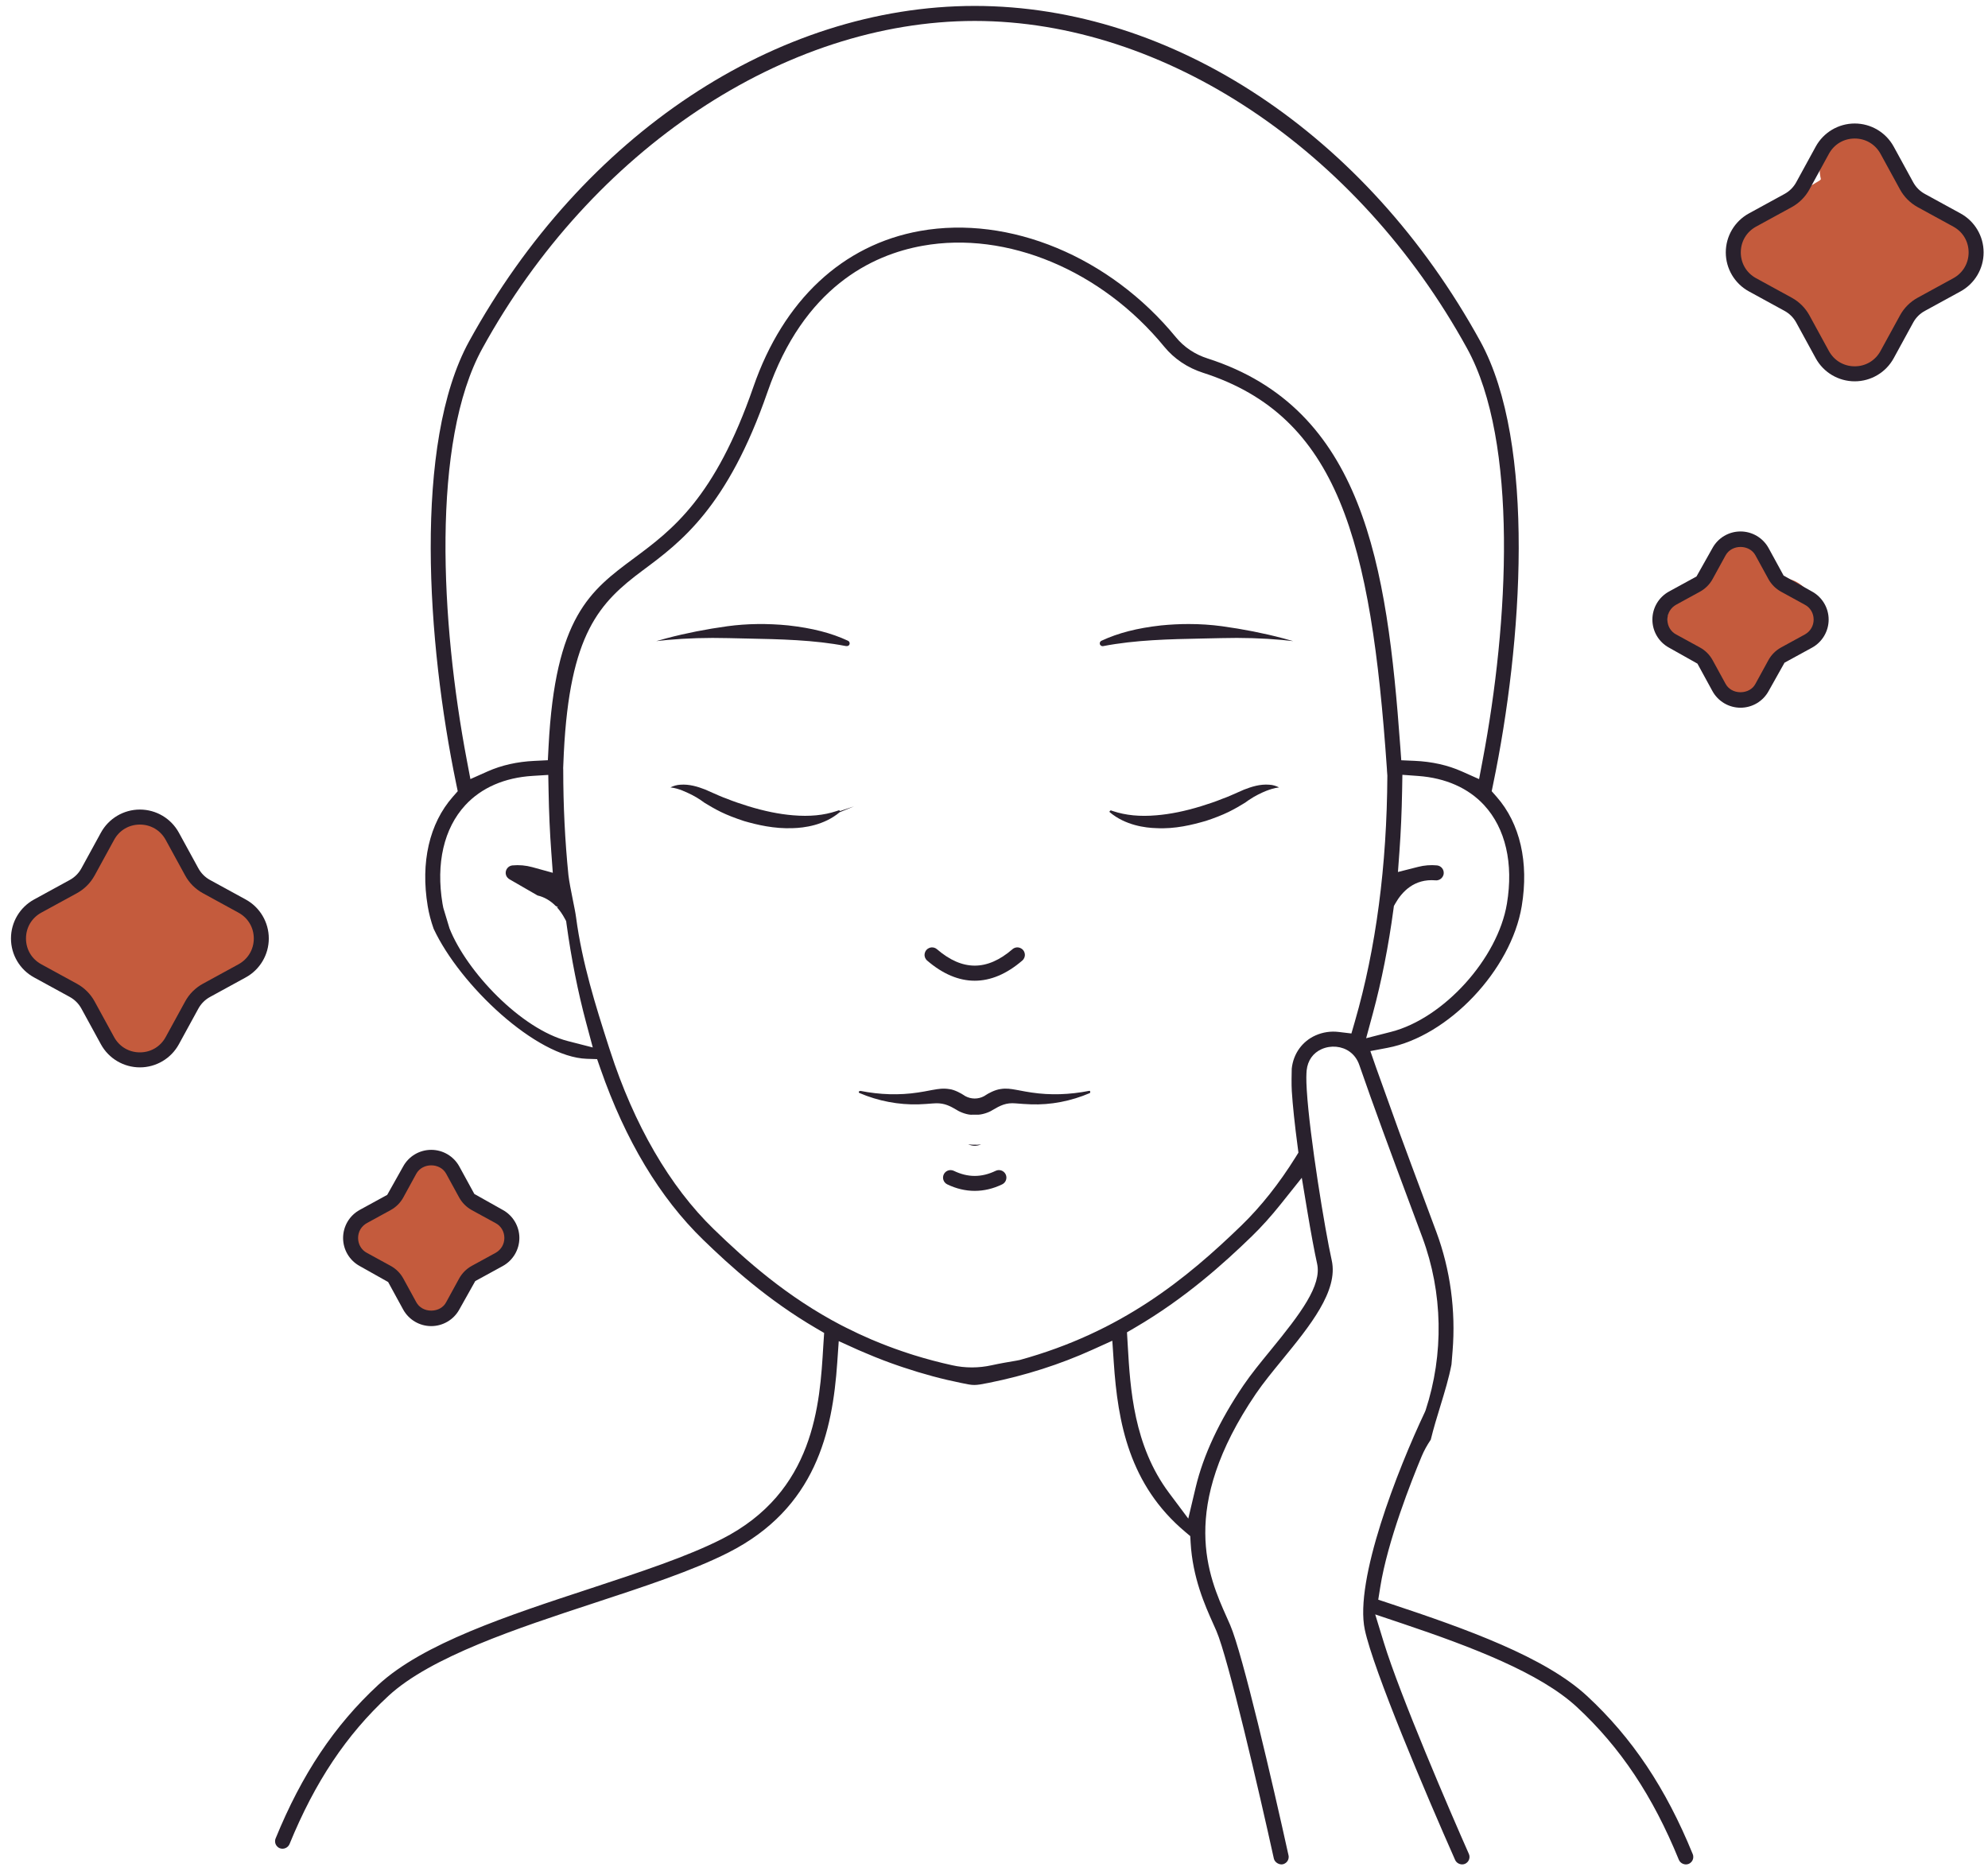 <svg xmlns="http://www.w3.org/2000/svg" fill="none" viewBox="0 0 148 139" height="139" width="148">
<path fill="#C45B3D" d="M144.748 15.763C144.398 15.699 144.061 15.603 143.723 15.493C143.573 15.408 143.417 15.334 143.269 15.245C143.25 15.233 143.147 15.179 143.051 15.123C142.991 15.072 142.931 15.021 142.872 14.969C142.736 14.845 142.604 14.715 142.479 14.58C142.357 14.446 142.009 13.973 142.451 14.573C142.089 14.083 141.665 13.702 141.162 13.46C141.145 12.703 140.943 11.959 140.614 11.225C140.016 9.886 137.966 9.466 136.793 10.222C135.635 10.969 135.274 12.141 135.56 13.343C135.544 13.359 135.531 13.375 135.514 13.391C135.495 13.411 135.491 13.418 135.478 13.434L135.449 13.448C135.274 13.549 135.106 13.661 134.929 13.759C134.602 13.94 134.265 14.098 133.931 14.261C131.838 15.281 128.722 16.621 129.455 19.52C129.777 20.787 130.754 21.472 131.799 22.107C132.102 22.29 132.388 22.494 132.681 22.691L132.714 22.712L132.726 22.724C132.873 22.849 133.021 22.971 133.166 23.098C133.453 23.354 133.73 23.622 133.995 23.902C134.227 24.148 134.448 24.537 134.717 24.743C134.737 24.77 134.758 24.797 134.777 24.824C134.887 24.982 134.995 25.142 135.1 25.303C135.307 25.628 135.498 25.962 135.679 26.301C136.61 28.046 139.618 28.201 140.503 26.301C140.802 25.659 141.142 25.038 141.531 24.444C141.637 24.283 141.746 24.124 141.859 23.967C141.912 23.893 142.246 23.495 142.005 23.767C142.059 23.706 142.115 23.642 142.134 23.619C142.259 23.471 142.388 23.327 142.518 23.184C142.991 22.669 143.505 22.205 144.039 21.756C144.172 21.667 144.299 21.568 144.431 21.479C144.751 21.262 145.08 21.06 145.415 20.868C146.389 20.311 146.896 19.174 146.749 18.085C146.613 17.072 145.824 15.96 144.748 15.763Z"></path>
<path fill="#C45B3D" d="M134.853 44.393C134.469 43.797 133.896 43.272 133.184 43.11C132.875 43.04 132.579 43.026 132.287 43.045C132.214 42.434 131.92 41.813 131.5 41.393C131.015 40.908 130.221 40.544 129.525 40.575C128.066 40.64 126.916 41.684 126.761 43.12C126.745 43.201 126.719 43.279 126.696 43.357L126.665 43.413C126.632 43.445 126.6 43.478 126.567 43.509L126.518 43.537C126.4 43.569 126.284 43.615 126.161 43.633C125.937 43.727 125.715 43.821 125.493 43.915C125.167 44.09 124.906 44.33 124.709 44.634C124.345 45.105 124.083 45.715 124.109 46.327C124.132 46.822 124.259 47.298 124.49 47.736C124.783 48.29 125.33 48.674 125.901 48.912C126.056 48.985 126.197 49.08 126.341 49.172C126.405 49.232 126.469 49.295 126.531 49.36C126.609 49.482 126.685 49.606 126.749 49.736C126.753 49.748 126.758 49.759 126.762 49.773C127.072 50.911 128.241 51.877 129.455 51.823C129.95 51.8 130.426 51.673 130.864 51.442C131.191 51.266 131.452 51.026 131.649 50.722C131.807 50.548 131.921 50.347 132.014 50.135C132.158 49.831 132.326 49.542 132.516 49.265C132.69 49.066 132.877 48.879 133.073 48.702C133.325 48.528 133.576 48.354 133.851 48.215C134.454 47.911 134.96 47.181 135.135 46.546C135.319 45.877 135.236 44.987 134.853 44.393Z"></path>
<path fill="#C45B3D" d="M6.63 74.949C6.647 74.975 6.669 75.005 6.695 75.037C6.677 75.012 6.657 74.984 6.642 74.964L6.63 74.949Z"></path>
<path fill="#C45B3D" d="M17.574 67.295C17.17 67.068 16.773 66.829 16.389 66.57C16.189 66.434 15.903 66.291 15.742 66.109C16.206 66.635 15.758 66.118 15.607 65.992C14.87 65.374 14.197 64.69 13.579 63.955C13.539 63.908 13.487 63.88 13.445 63.837C13.38 62.927 12.902 62.041 12.082 61.608C10.728 60.893 9.067 61.274 8.261 62.61C8.08 62.91 7.893 63.203 7.693 63.489C7.671 63.523 7.642 63.574 7.614 63.621L7.561 63.687C7.503 63.762 7.443 63.836 7.381 63.91C6.937 64.447 6.454 64.953 5.939 65.423C5.706 65.637 5.465 65.838 5.222 66.039L5.178 66.068C5.021 66.176 4.867 66.289 4.709 66.394C4.128 66.783 3.52 67.125 2.892 67.431C1.901 67.914 1.422 69.192 1.559 70.214C1.718 71.401 2.497 72.099 3.559 72.536C2.811 72.228 3.399 72.472 3.541 72.541C3.702 72.619 3.86 72.699 4.015 72.784C4.301 72.939 4.579 73.109 4.85 73.289C4.974 73.372 5.093 73.459 5.215 73.545C5.483 73.776 5.747 74.008 5.997 74.259C6.217 74.479 6.427 74.711 6.629 74.949C6.613 74.925 6.6 74.905 6.605 74.9C6.601 74.903 6.617 74.928 6.642 74.964L6.655 74.978C6.911 75.283 6.795 75.162 6.694 75.037C6.777 75.15 6.888 75.297 6.913 75.335C7.311 75.925 7.644 76.55 7.923 77.205C8.352 78.207 9.734 78.669 10.706 78.538C11.889 78.379 12.599 77.602 13.029 76.538C12.729 77.281 12.967 76.686 13.034 76.545C13.111 76.382 13.192 76.221 13.277 76.062C13.418 75.798 13.571 75.539 13.734 75.288C13.832 75.136 13.938 74.991 14.037 74.841L14.05 74.821C14.262 74.574 14.47 74.329 14.697 74.096C14.928 73.859 15.168 73.632 15.417 73.416L15.554 73.3C15.638 73.232 15.673 73.203 15.683 73.193C15.727 73.166 15.764 73.144 15.775 73.136C16.343 72.74 16.945 72.405 17.574 72.118C19.515 71.233 19.274 68.249 17.574 67.295Z"></path>
<path fill="#C45B3D" d="M37.72 91.791C37.641 91.205 37.401 90.599 36.952 90.187C36.764 90.042 36.575 89.896 36.386 89.75C36.138 89.606 35.876 89.514 35.605 89.452C35.456 89.43 35.315 89.378 35.172 89.337C35.119 89.308 35.068 89.277 35.017 89.246C34.985 89.215 34.954 89.183 34.924 89.151C34.901 89.117 34.881 89.081 34.86 89.045C34.818 88.899 34.759 88.756 34.737 88.603C34.647 87.985 33.986 87.215 33.453 86.933C32.889 86.635 32.307 86.516 31.672 86.602C31.086 86.68 30.48 86.921 30.068 87.369C29.923 87.558 29.777 87.747 29.631 87.934C29.413 88.312 29.307 88.719 29.276 89.148C29.261 89.246 29.242 89.343 29.224 89.442C29.035 89.451 28.843 89.477 28.651 89.53C28.003 89.709 27.302 90.21 26.982 90.814C26.639 91.463 26.468 92.247 26.701 92.967C26.917 93.635 27.336 94.308 27.984 94.636C28.421 94.856 28.866 94.997 29.317 95.076C29.305 95.18 29.289 95.276 29.279 95.387C29.219 96.061 29.634 96.898 30.097 97.362C30.582 97.846 31.376 98.211 32.072 98.18C32.795 98.147 33.544 97.909 34.048 97.362C34.49 96.879 34.71 96.352 34.813 95.737L34.783 95.96C34.81 95.773 34.877 95.598 34.931 95.42C34.964 95.362 34.996 95.306 35.031 95.25C35.098 95.179 35.168 95.109 35.24 95.043C35.288 95.013 35.336 94.984 35.385 94.958C35.497 94.925 35.604 94.878 35.719 94.856C36.349 94.732 37.092 94.132 37.388 93.572C37.687 93.008 37.805 92.426 37.72 91.791Z"></path>
<path fill="#29212D" d="M73.04 85.202C72.939 85.211 72.832 85.228 72.736 85.228C72.711 85.228 72.686 85.226 72.66 85.226H72.468C72.346 85.228 72.21 85.21 72.077 85.196C72.421 85.34 72.701 85.342 73.04 85.202Z"></path>
<path fill="#29212D" d="M145.954 15.89L143.304 14.44C142.934 14.24 142.631 13.937 142.43 13.567L140.98 10.915C140.399 9.855 139.286 9.195 138.077 9.195C136.868 9.195 135.755 9.855 135.174 10.916L133.725 13.566C133.524 13.936 133.221 14.239 132.851 14.44L130.199 15.89C129.139 16.471 128.479 17.584 128.479 18.793C128.479 20.002 129.139 21.114 130.2 21.695L132.854 23.146C133.223 23.348 133.524 23.65 133.725 24.018L135.174 26.671C135.755 27.731 136.868 28.39 138.077 28.39C139.286 28.39 140.399 27.731 140.98 26.67L142.43 24.016C142.631 23.647 142.934 23.345 143.305 23.145L145.955 21.695C147.015 21.114 147.674 20.002 147.674 18.793C147.674 17.584 147.015 16.471 145.954 15.89ZM145.417 20.715L142.765 22.165C142.209 22.469 141.753 22.923 141.449 23.48L139.997 26.133C139.607 26.847 138.89 27.273 138.077 27.273C137.265 27.273 136.546 26.847 136.155 26.133L134.704 23.477C134.399 22.922 133.944 22.468 133.39 22.165L130.736 20.713C130.022 20.323 129.597 19.606 129.597 18.793C129.597 17.979 130.022 17.262 130.736 16.871L133.392 15.42C133.945 15.116 134.4 14.661 134.705 14.105L136.156 11.452C136.546 10.738 137.265 10.313 138.077 10.313C138.89 10.313 139.607 10.738 139.999 11.452L141.449 14.105C141.752 14.659 142.207 15.115 142.766 15.422L145.417 16.872C146.131 17.262 146.557 17.979 146.557 18.793C146.557 19.606 146.131 20.323 145.417 20.715Z"></path>
<path fill="#29212D" d="M134.895 44.038L132.784 42.852L131.668 40.809C131.249 40.044 130.447 39.568 129.575 39.568C128.703 39.568 127.903 40.043 127.486 40.807L126.297 42.921L124.253 44.039C123.488 44.458 123.015 45.258 123.015 46.131C123.015 47.002 123.488 47.803 124.253 48.219L126.368 49.408L127.484 51.451C127.903 52.216 128.703 52.691 129.575 52.691C130.447 52.691 131.249 52.216 131.668 51.45L132.852 49.339L134.895 48.222C135.66 47.804 136.136 47.002 136.137 46.13C136.137 45.259 135.661 44.456 134.895 44.038ZM134.382 47.228L132.598 48.204C132.198 48.424 131.869 48.751 131.649 49.155L130.686 50.914C130.489 51.293 130.075 51.533 129.586 51.538H129.576C129.089 51.538 128.673 51.302 128.46 50.907L127.502 49.156C127.282 48.751 126.954 48.424 126.555 48.206L124.789 47.24C124.385 47.03 124.132 46.611 124.132 46.13C124.132 45.658 124.379 45.242 124.793 45.017L126.554 44.054C126.954 43.834 127.282 43.508 127.498 43.11L128.466 41.344C128.931 40.511 130.227 40.521 130.68 41.334L131.652 43.111C131.869 43.508 132.198 43.835 132.6 44.056L134.359 45.02C134.765 45.23 135.02 45.649 135.02 46.13C135.02 46.588 134.782 46.998 134.382 47.228Z"></path>
<path fill="#29212D" d="M18.291 66.968L15.64 65.518C15.271 65.318 14.969 65.015 14.767 64.645L13.316 61.993C12.735 60.933 11.623 60.273 10.414 60.273C9.205 60.273 8.092 60.933 7.512 61.994L6.062 64.644C5.861 65.014 5.559 65.317 5.189 65.518L2.537 66.968C1.475 67.549 0.817 68.662 0.817 69.871C0.817 71.08 1.475 72.193 2.538 72.772L5.192 74.223C5.561 74.426 5.861 74.727 6.062 75.096L7.512 77.749C8.092 78.809 9.205 79.468 10.414 79.468C11.623 79.468 12.735 78.809 13.316 77.748L14.767 75.094C14.969 74.725 15.271 74.423 15.642 74.222L18.292 72.772C19.352 72.193 20.011 71.08 20.011 69.871C20.011 68.662 19.352 67.549 18.291 66.968ZM17.755 71.793L15.103 73.242C14.546 73.547 14.09 74.001 13.786 74.558L12.334 77.211C11.944 77.925 11.227 78.351 10.414 78.351C9.601 78.351 8.883 77.925 8.493 77.211L7.042 74.556C6.736 74 6.281 73.546 5.727 73.242L3.073 71.791C2.359 71.401 1.935 70.683 1.935 69.871C1.935 69.058 2.359 68.34 3.073 67.949L5.729 66.498C6.282 66.194 6.737 65.739 7.043 65.183L8.494 62.529C8.883 61.816 9.601 61.391 10.414 61.391C11.227 61.391 11.944 61.816 12.335 62.529L13.786 65.183C14.088 65.737 14.545 66.193 15.104 66.5L17.755 67.95C18.468 68.34 18.894 69.058 18.894 69.871C18.894 70.683 18.468 71.401 17.755 71.793Z"></path>
<path fill="#29212D" d="M26.781 94.26L28.895 95.448L30.011 97.491C30.43 98.256 31.231 98.731 32.103 98.731C32.975 98.731 33.777 98.256 34.196 97.491L35.381 95.379L37.423 94.262C38.188 93.844 38.664 93.042 38.666 92.17C38.666 91.3 38.19 90.496 37.423 90.078L35.313 88.892L34.196 86.849C33.777 86.084 32.975 85.608 32.103 85.608C31.231 85.608 30.43 86.083 30.013 86.847L28.826 88.961L26.781 90.079C26.017 90.498 25.542 91.299 25.542 92.171C25.542 93.042 26.017 93.843 26.781 94.26ZM27.322 91.057L29.081 90.094C29.483 89.874 29.81 89.548 30.027 89.15L30.993 87.384C31.458 86.551 32.754 86.561 33.209 87.374L34.181 89.151C34.398 89.548 34.726 89.875 35.127 90.097L36.888 91.06C37.294 91.27 37.548 91.689 37.548 92.17C37.548 92.628 37.31 93.038 36.91 93.269L35.126 94.244C34.726 94.464 34.398 94.791 34.177 95.195L33.214 96.954C33.018 97.333 32.603 97.573 32.115 97.578H32.104C31.618 97.578 31.201 97.342 30.988 96.947L30.03 95.196C29.81 94.791 29.483 94.465 29.083 94.246L27.317 93.28C26.914 93.07 26.659 92.651 26.659 92.17C26.659 91.698 26.907 91.282 27.322 91.057Z"></path>
<path fill="#29212D" d="M76.104 71.517C76.257 71.385 76.29 71.222 76.297 71.136C76.304 71.049 76.295 70.882 76.163 70.729C76.032 70.578 75.867 70.543 75.782 70.536C75.69 70.528 75.528 70.538 75.375 70.671C73.486 72.3 71.646 72.3 69.754 70.671C69.622 70.557 69.482 70.536 69.39 70.536C69.374 70.536 69.361 70.536 69.349 70.536C69.261 70.543 69.098 70.578 68.967 70.729C68.834 70.882 68.826 71.049 68.831 71.136C68.838 71.222 68.873 71.385 69.025 71.517C71.349 73.516 73.78 73.516 76.104 71.517Z"></path>
<path fill="#29212D" d="M76.791 81.34C76.486 81.296 76.18 81.24 75.825 81.171L75.613 81.133C75.283 81.075 74.907 81.01 74.501 81.08C74.061 81.13 73.532 81.431 73.391 81.529L73.268 81.607C72.828 81.847 72.302 81.847 71.861 81.607L71.739 81.529C71.6 81.432 71.067 81.129 70.694 81.089C70.219 81.008 69.845 81.075 69.515 81.133L69.371 81.157C68.956 81.238 68.645 81.296 68.329 81.341C66.956 81.549 65.512 81.507 64.05 81.218L63.937 81.264C63.921 81.301 63.943 81.359 63.98 81.376C65.39 81.981 66.916 82.264 68.38 82.221C68.757 82.209 69.128 82.178 69.452 82.153C69.548 82.144 69.639 82.14 69.725 82.14C70.333 82.14 70.726 82.343 71.198 82.621C71.519 82.834 72.094 83.028 72.41 82.991H72.714C73.059 83.013 73.61 82.832 73.876 82.655C74.468 82.303 74.906 82.082 75.613 82.148C76.001 82.178 76.373 82.209 76.741 82.219C78.216 82.276 79.738 81.981 81.148 81.376C81.189 81.246 81.148 81.214 81.103 81.213C79.615 81.507 78.173 81.548 76.791 81.34Z"></path>
<path fill="#29212D" d="M71.007 87.17C70.929 87.133 70.848 87.116 70.767 87.116C70.558 87.116 70.358 87.233 70.261 87.433C70.128 87.71 70.244 88.044 70.521 88.178C71.861 88.824 73.269 88.824 74.608 88.178C74.885 88.044 75.003 87.71 74.869 87.432C74.735 87.156 74.403 87.035 74.122 87.171C73.074 87.675 72.056 87.677 71.007 87.17Z"></path>
<path fill="#29212D" d="M90.968 46.623C90.168 46.515 89.342 46.46 88.496 46.46C87.82 46.46 87.131 46.495 86.434 46.564C84.658 46.762 83.244 47.125 81.996 47.707C81.921 47.742 81.858 47.832 81.877 47.938C81.892 48.008 81.933 48.051 81.967 48.072C82 48.094 82.054 48.116 82.124 48.105C84.533 47.64 87.07 47.588 89.523 47.539L90.915 47.509C92.478 47.468 94.013 47.514 95.474 47.647C95.747 47.674 96.016 47.702 96.275 47.734C96.016 47.658 95.756 47.586 95.502 47.518C94.071 47.14 92.545 46.839 90.968 46.623Z"></path>
<path fill="#29212D" d="M94.479 58.422C93.804 58.37 93.18 58.57 92.61 58.791L91.597 59.236C91.393 59.322 91.188 59.409 90.974 59.481C90.511 59.674 89.965 59.852 89.421 60.023C88.237 60.388 87.12 60.616 86.093 60.7C84.868 60.808 83.803 60.705 82.851 60.386L82.695 60.332C82.581 60.391 82.586 60.444 82.62 60.473C83.783 61.453 85.284 61.636 86.075 61.656C87.485 61.735 88.786 61.403 89.774 61.117C90.425 60.903 90.973 60.688 91.461 60.452C91.689 60.343 91.906 60.22 92.124 60.1L92.697 59.759C92.742 59.73 92.784 59.697 92.828 59.665L92.945 59.581C93.465 59.226 93.942 59.014 94.257 58.884C94.548 58.776 94.85 58.665 95.224 58.625C95.001 58.511 94.748 58.435 94.508 58.425L94.479 58.422Z"></path>
<path fill="#29212D" d="M62.431 60.334L62.277 60.386C61.328 60.703 60.266 60.805 59.03 60.699C58.012 60.616 56.895 60.388 55.716 60.026C55.164 59.852 54.617 59.674 54.091 59.458C53.941 59.41 53.735 59.322 53.529 59.236L52.482 58.776C51.95 58.57 51.327 58.373 50.652 58.423C50.398 58.434 50.139 58.51 49.912 58.624C50.272 58.662 50.547 58.763 50.77 58.845C51.372 59.09 51.784 59.309 52.169 59.57L52.299 59.663C52.342 59.696 52.385 59.728 52.449 59.769L52.997 60.094C53.217 60.217 53.438 60.341 53.664 60.45C54.154 60.688 54.703 60.902 55.395 61.13C56.343 61.404 57.642 61.718 59.034 61.657C59.846 61.636 61.345 61.453 62.51 60.473L63.593 60.029L62.535 60.386C62.52 60.341 62.472 60.321 62.431 60.334Z"></path>
<path fill="#29212D" d="M54.216 47.509L55.607 47.54C58.059 47.589 60.596 47.64 62.95 48.096C63.084 48.121 63.189 48.09 63.237 47.986C63.285 47.883 63.239 47.756 63.134 47.707C61.885 47.125 60.47 46.762 58.684 46.563C57.129 46.408 55.601 46.428 54.161 46.623C52.585 46.839 51.057 47.141 49.624 47.52C49.371 47.588 49.114 47.659 48.857 47.734C49.114 47.703 49.378 47.675 49.651 47.648C51.114 47.514 52.651 47.469 54.216 47.509Z"></path>
<path fill="#29212D" d="M126.018 138.042C124.013 133.126 121.512 129.384 118.148 126.267C115.018 123.371 109.198 121.285 103.507 119.398L102.606 119.099L102.755 118.162C103.298 114.735 105.094 110.208 105.84 108.422C106.011 108.012 106.234 107.606 106.516 107.186C106.721 106.345 106.975 105.508 107.225 104.698C107.554 103.621 107.869 102.589 108.058 101.588L108.139 100.594C108.384 97.58 107.969 94.515 106.936 91.733L105.992 89.198C105.396 87.598 104.761 85.899 104.149 84.227C104.059 83.986 102.536 79.744 102.444 79.479L102.018 78.255L103.292 78.014C107.827 77.155 112.498 72.225 113.288 67.464C113.829 64.201 113.165 61.311 111.42 59.325L111.052 58.907L111.164 58.361C113.333 47.913 114.381 33.015 110.202 25.408C101.744 10.015 87.321 0.448 72.563 0.441C57.806 0.448 43.384 10.015 34.927 25.408C30.748 33.015 31.796 47.913 33.964 58.361L34.077 58.907L33.709 59.325C31.962 61.312 31.3 64.201 31.842 67.464C31.932 68.008 32.08 68.575 32.283 69.148C34.245 73.351 39.921 78.71 43.686 78.83L44.453 78.854L44.705 79.578C46.557 84.899 49.128 89.179 52.345 92.301C54.364 94.26 57.147 96.781 60.759 98.892L61.355 99.24L61.29 100.221C61.035 104.543 60.65 111.078 53.727 114.589C51.157 115.894 47.651 117.047 43.94 118.269C37.795 120.287 31.491 122.358 28.149 125.452C24.899 128.462 22.473 132.09 20.519 136.874C20.443 137.06 20.488 137.221 20.521 137.3C20.556 137.381 20.64 137.526 20.826 137.602C21.101 137.715 21.44 137.574 21.554 137.296C23.444 132.67 25.782 129.168 28.909 126.272C32.065 123.348 38.526 121.224 44.227 119.35C48.017 118.105 51.577 116.935 54.233 115.587C60.735 112.288 61.976 106.59 62.33 101.451L62.442 99.849L63.906 100.512C64.085 100.593 64.273 100.669 64.46 100.747L65.151 101.035C65.36 101.119 65.572 101.202 65.787 101.284C66.148 101.422 66.511 101.553 66.881 101.68L67.251 101.805C68.739 102.303 70.16 102.684 71.602 102.973C72.488 103.154 72.524 103.174 73.62 102.954C76.327 102.411 78.925 101.58 81.339 100.485L82.808 99.82L82.916 101.428C83.216 105.917 84.07 110.554 88.242 114.056L88.611 114.366L88.638 114.847C88.789 117.475 89.705 119.519 90.31 120.871L90.556 121.426C91.435 123.458 93.738 133.399 94.834 138.373C94.899 138.668 95.241 138.852 95.494 138.8C95.695 138.755 95.804 138.628 95.85 138.554C95.897 138.481 95.969 138.329 95.925 138.133C94.743 132.76 92.5 123.102 91.584 120.99L91.328 120.41C89.972 117.379 87.699 112.299 93.499 103.764C94.038 102.971 94.755 102.097 95.447 101.25C97.513 98.722 99.649 96.107 99.143 93.835C98.634 91.557 97.501 84.64 97.285 81.163C97.234 80.345 97.253 79.959 97.276 79.69C97.355 78.953 97.749 78.396 98.392 78.109C99.084 77.803 99.906 77.881 100.487 78.307C100.815 78.547 101.052 78.877 101.195 79.287C102.224 82.273 103.611 86.014 104.945 89.589L105.888 92.12C107.418 96.241 107.504 100.817 106.13 105.001L106.077 105.13C104.049 109.414 100.823 117.646 101.605 121.332C102.239 124.324 106.131 133.519 108.331 138.48C108.451 138.754 108.799 138.882 109.066 138.765C109.35 138.639 109.477 138.308 109.352 138.027C107.998 134.976 104.218 126.201 103.017 122.275L102.38 120.196L104.442 120.889C109.543 122.606 114.641 124.544 117.389 127.087C120.631 130.091 123.043 133.706 124.984 138.463C125.098 138.742 125.437 138.882 125.71 138.772C125.9 138.694 125.984 138.549 126.016 138.469C126.05 138.391 126.094 138.229 126.018 138.043V138.042ZM35.907 25.947C44.044 11.137 58.432 1.564 72.563 1.559C86.697 1.564 101.086 11.137 109.223 25.947C113.046 32.901 112.324 46.35 110.375 56.618L110.113 58.006L108.822 57.431C107.783 56.967 106.602 56.703 105.313 56.646L104.32 56.603L104.248 55.61C103.259 41.992 101.496 30.413 89.897 26.686C88.956 26.386 88.141 25.839 87.54 25.106C82.629 19.113 75.154 16.009 68.499 17.195C62.729 18.226 58.32 22.351 56.086 28.809C53.223 37.084 50.028 39.457 47.21 41.551C43.928 43.987 41.337 45.911 40.838 55.591L40.786 56.6L39.776 56.65C38.502 56.71 37.335 56.974 36.31 57.429L35.02 58.004L34.757 56.617C32.807 46.349 32.085 32.901 35.907 25.947ZM42.278 77.511C38.783 76.612 34.743 72.341 33.465 69.123L33.003 67.593C32.98 67.487 32.96 67.383 32.943 67.28C32.445 64.279 33.047 61.675 34.638 59.948C35.837 58.647 37.571 57.892 39.654 57.766L40.817 57.694L40.839 58.859C40.867 60.461 40.935 61.988 41.039 63.402L41.154 64.981L39.629 64.561C39.144 64.429 38.649 64.383 38.148 64.431C37.846 64.46 37.62 64.733 37.649 65.04C37.675 65.29 37.857 65.421 37.934 65.466L40.02 66.67C40.516 66.785 40.97 67.047 41.363 67.445L41.549 67.552H41.464C41.683 67.792 41.88 68.077 42.055 68.406L42.149 68.581L42.174 68.776C42.535 71.393 43.028 73.871 43.636 76.139L44.131 77.986L42.278 77.511ZM97.324 90.161C97.597 91.797 97.862 93.224 98.053 94.077C98.414 95.697 96.842 97.779 94.58 100.543C93.836 101.452 93.133 102.313 92.575 103.135C90.785 105.771 89.587 108.329 89.014 110.74L88.463 113.062L87.033 111.151C84.393 107.624 84.143 103.354 83.961 100.235L83.9 99.193L84.489 98.849C88.237 96.662 91.11 94.063 93.193 92.044C93.911 91.348 94.636 90.541 95.35 89.647L96.914 87.688L97.324 90.161ZM100.872 76.031L100.608 76.944L99.665 76.831C99.072 76.757 98.474 76.849 97.938 77.088C96.944 77.53 96.282 78.454 96.166 79.561C96.157 79.893 96.138 80.715 96.17 81.233C96.236 82.284 96.388 83.731 96.612 85.416L96.664 85.814L96.452 86.155C95.226 88.122 93.868 89.834 92.416 91.242C88.316 95.213 83.477 99.175 75.904 101.257L75.65 101.306C75.052 101.407 74.446 101.509 73.825 101.646C73.344 101.753 72.848 101.807 72.353 101.807C71.856 101.807 71.356 101.752 70.874 101.643C69.92 101.433 68.963 101.179 68.031 100.889L67.718 100.789C66.923 100.53 66.247 100.284 65.594 100.023C65.352 99.926 65.113 99.829 64.882 99.731C64.238 99.456 63.621 99.166 63.022 98.864L62.665 98.686C58.59 96.56 55.556 93.859 53.124 91.5C49.865 88.338 47.198 83.74 45.412 78.205L45.358 78.043L45.274 77.781C44.367 74.945 43.341 71.731 42.884 68.283C42.843 67.964 42.744 67.483 42.642 66.978C42.511 66.325 42.376 65.649 42.318 65.161C42.06 62.603 41.931 59.969 41.931 57.309L41.926 57.184L41.974 56.066C42.418 47.165 44.618 44.868 47.876 42.448C50.679 40.365 54.167 37.773 57.142 29.173C59.83 21.407 64.908 18.971 68.694 18.297C74.952 17.174 82.012 20.123 86.677 25.816C87.413 26.714 88.41 27.382 89.555 27.751C99.625 30.986 102.067 40.214 103.249 57.223L103.255 57.302L103.253 57.332L103.284 57.745C103.25 64.457 102.439 70.609 100.872 76.031ZM102.205 75.45C102.857 73.037 103.374 70.418 103.742 67.668L103.77 67.454L103.878 67.264C104.371 66.398 105.278 65.409 106.864 65.542C107.066 65.565 107.208 65.472 107.276 65.416C107.343 65.361 107.46 65.237 107.479 65.04C107.509 64.733 107.284 64.46 106.977 64.43C106.511 64.385 106.035 64.422 105.573 64.541L104.072 64.922L104.185 63.376C104.29 61.945 104.355 60.428 104.383 58.866L104.403 57.686L105.581 57.772C107.617 57.92 109.316 58.672 110.491 59.948C112.081 61.675 112.685 64.279 112.185 67.281C111.508 71.365 107.476 75.824 103.56 76.823L101.705 77.297L102.205 75.45Z"></path>
</svg>
